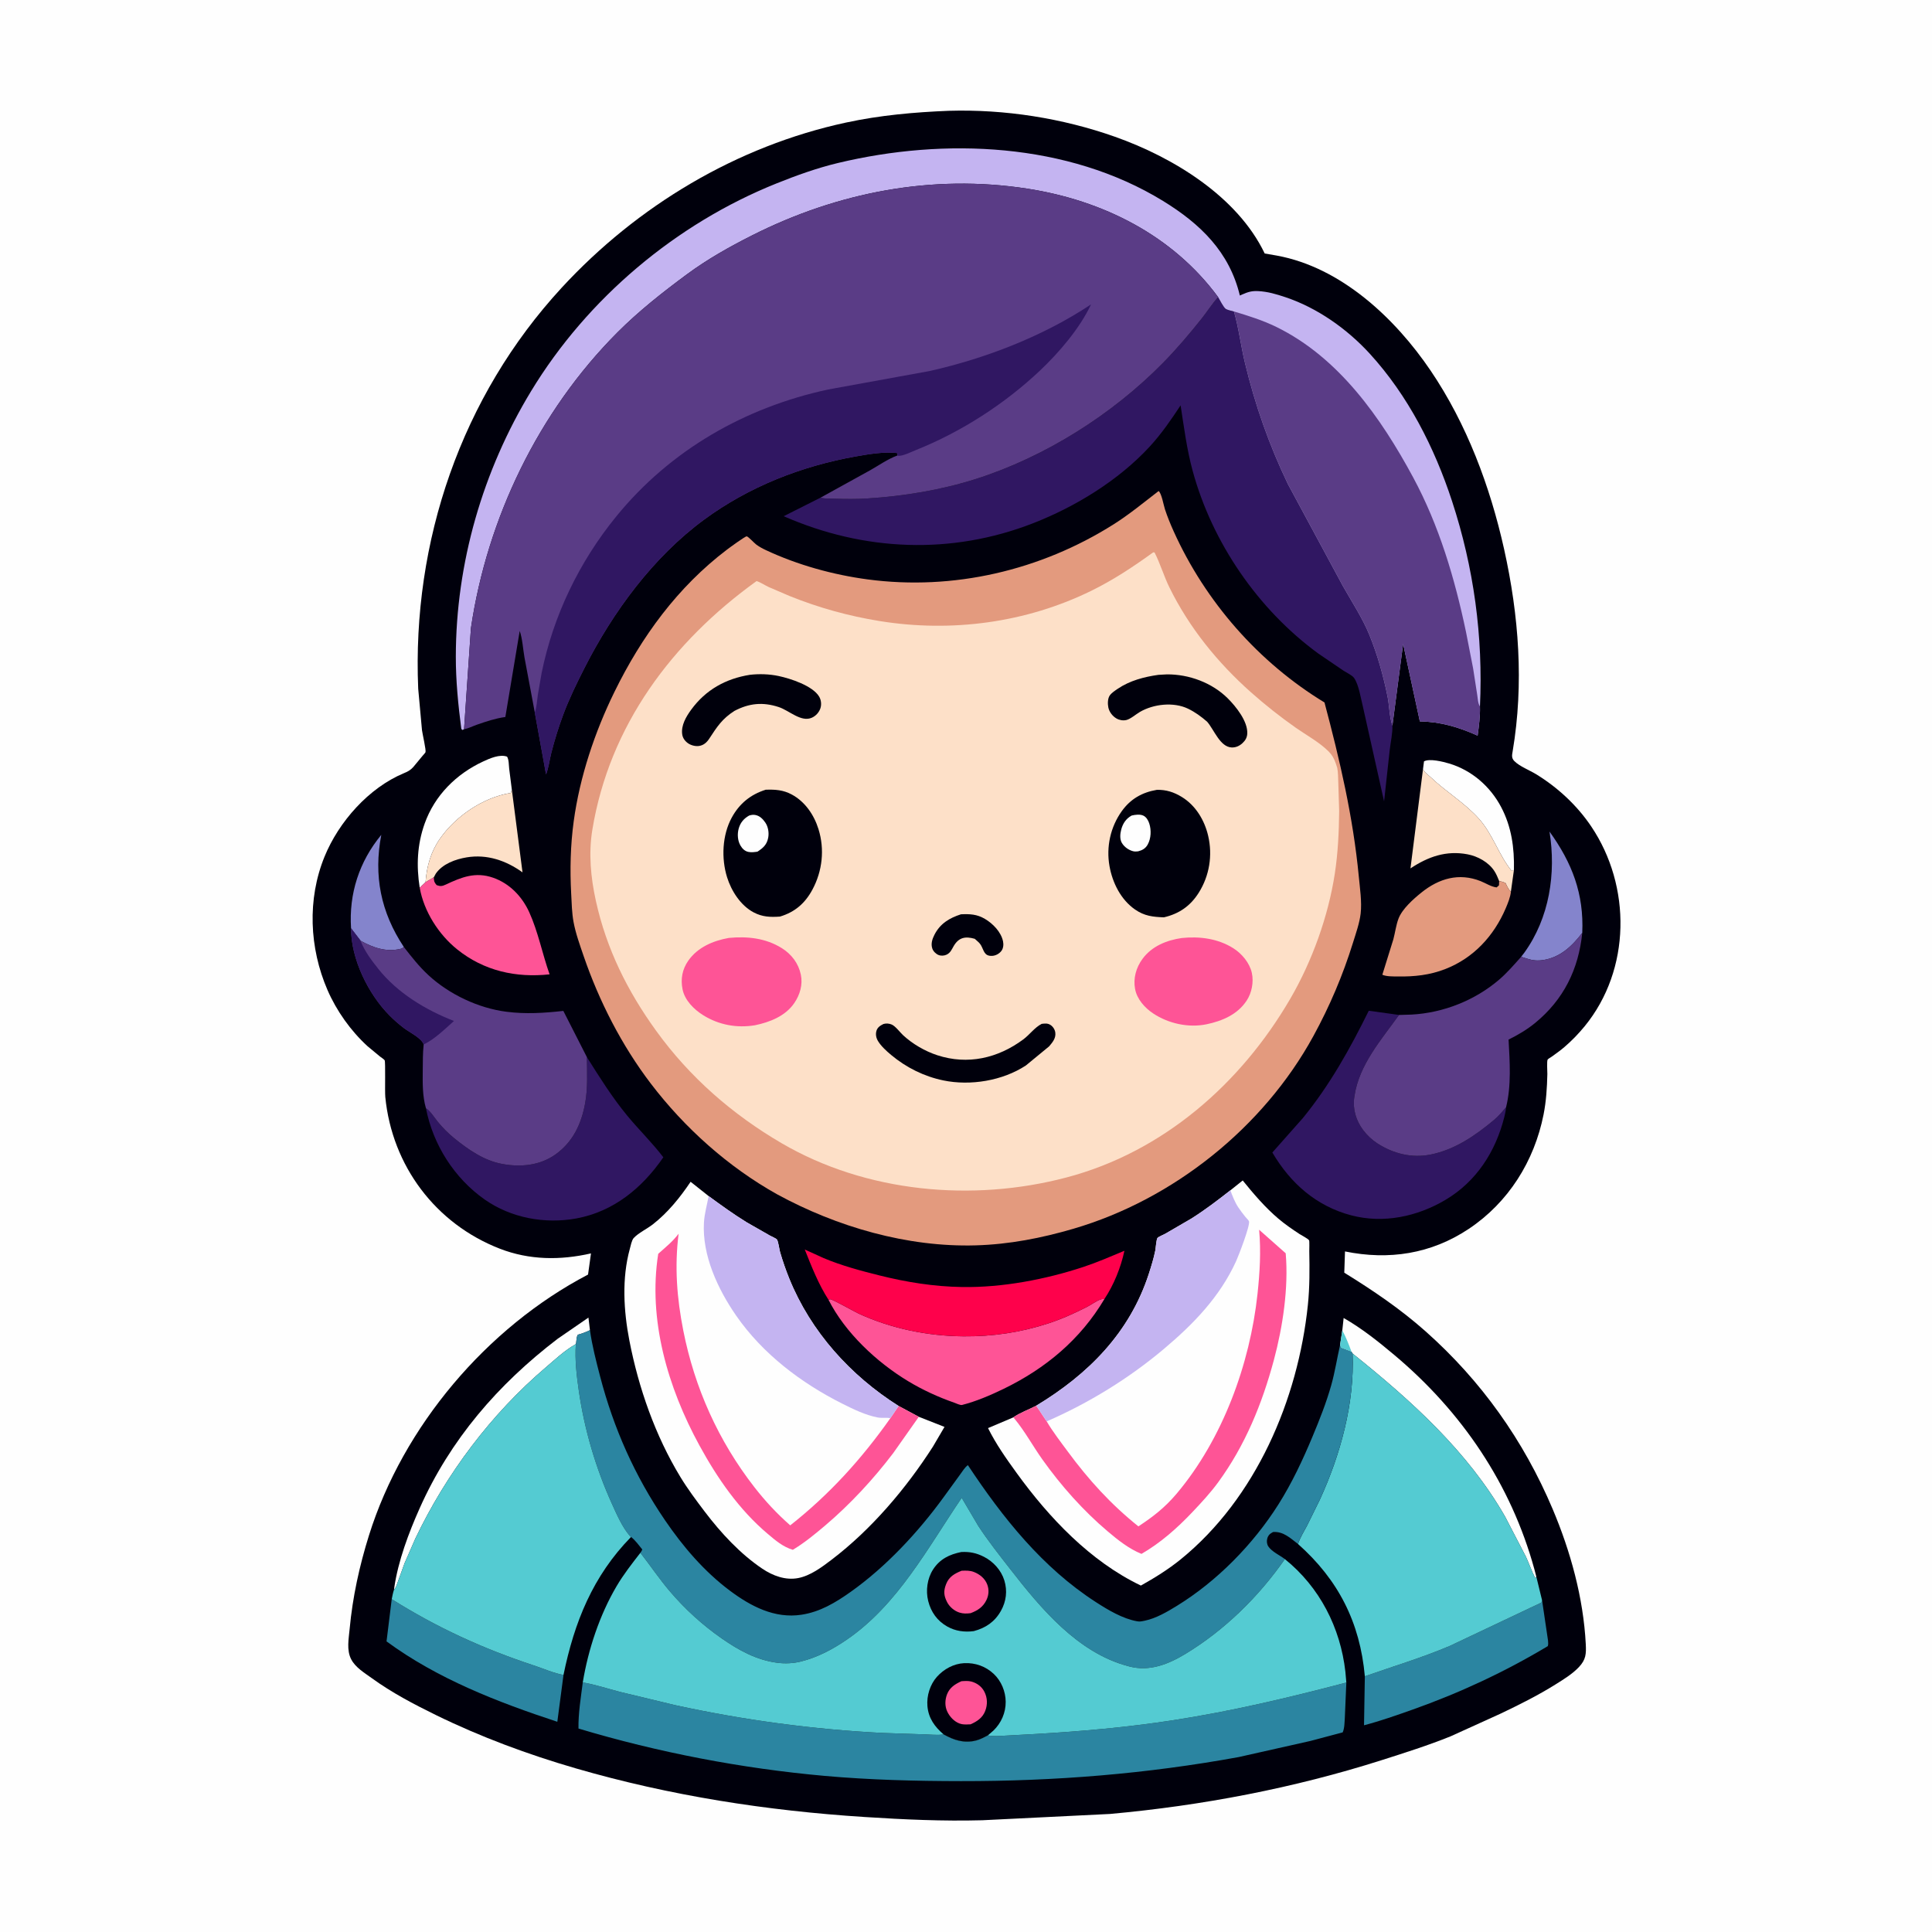 <svg version="1.1" xmlns="http://www.w3.org/2000/svg" style="display: block;" viewBox="0 0 2048 2048" width="1024" height="1024">
<path transform="translate(0,0)" fill="rgb(254,254,254)" d="M -0 -0 L 2048 0 L 2048 2048 L -0 2048 L -0 -0 z"/>
<path transform="translate(0,0)" fill="rgb(0,0,12)" d="M 1005.72 117.453 C 1065.07 115.69 1125.98 125.212 1181.95 144.984 C 1243.34 166.673 1311.7 208.247 1340.63 268.713 L 1353.5 270.938 C 1421.63 283.404 1478.88 337.339 1516.47 392.797 C 1554.84 449.416 1579.6 515.64 1594.4 582.072 C 1610.08 652.508 1615.52 724.871 1603.5 796.253 C 1602.8 800.41 1602.01 803.481 1605.24 806.755 C 1610.82 812.413 1621.46 816.481 1628.36 820.711 C 1651.26 834.759 1671.61 853.588 1686.67 875.912 C 1729.51 939.424 1728.88 1027.82 1679.91 1087.76 C 1673.49 1095.62 1666.19 1103.18 1658.49 1109.78 C 1654.19 1113.47 1649.57 1116.78 1644.96 1120.07 C 1644.21 1120.6 1640.96 1122.47 1640.58 1123.16 C 1639.53 1125.05 1640.32 1135.86 1640.26 1138.54 C 1639.93 1152.99 1639.05 1167.3 1636.23 1181.5 C 1626.44 1230.86 1598.98 1274.67 1556.89 1302.7 C 1517 1329.26 1472.24 1336.06 1425.75 1326.57 L 1425 1349.11 C 1455.43 1367.9 1484.4 1387.5 1511.2 1411.3 C 1570.2 1463.71 1615.15 1526.99 1645.85 1599.59 C 1664.84 1644.5 1678.45 1693.84 1680.98 1742.74 C 1681.52 1753.2 1681.19 1759.3 1673.63 1767.26 C 1666.71 1774.56 1657.73 1780.02 1649.28 1785.33 C 1630.49 1797.13 1610.27 1807.21 1590.24 1816.73 L 1537.65 1840.6 C 1513.8 1850.24 1489.14 1858.02 1464.64 1865.83 C 1371.37 1895.53 1274.05 1914.05 1176.58 1922.87 L 1041.25 1929.54 C 999.522 1930.67 958.289 1928.78 916.688 1926.11 C 812.758 1919.43 710.482 1903.6 610.338 1874.53 C 559.692 1859.82 509.368 1841.19 462 1817.98 C 438.658 1806.54 415.389 1794.32 394.291 1779.04 C 386.474 1773.38 376.77 1767.67 372.245 1758.87 C 367.211 1749.07 369.666 1737.21 370.639 1726.69 C 373.755 1693.01 381.022 1659.85 391.116 1627.58 C 427.276 1512.01 516.003 1407.21 623.354 1351.09 L 626.464 1328.65 C 593.996 1336.08 561.17 1335.83 529.835 1323.67 C 461.736 1297.24 415.589 1235.78 408.433 1162.86 C 407.835 1156.77 408.779 1125.83 407.771 1123.97 C 407.217 1122.95 403.712 1120.68 402.742 1119.91 L 389.626 1109.04 C 371.823 1092.79 356.699 1071.51 347.13 1049.39 C 327.889 1004.91 325.581 953.18 344.049 908 C 359.119 871.134 390.867 835.149 428.11 819.635 C 432.205 817.928 434.95 816.545 438.019 813.182 L 448.071 801.039 C 448.656 800.324 450.839 798.058 451.064 797.305 C 451.762 794.965 447.882 778.237 447.321 774 L 443.315 730.051 C 436.667 573.898 488.989 420.427 595.381 305.028 C 675.486 218.142 781.07 154.829 896.952 129.888 C 932.893 122.152 969.065 118.934 1005.72 117.453 z"/>
<path transform="translate(0,0)" fill="rgb(132,132,204)" d="M 372.124 984.031 C 369.746 947.246 380.82 913.292 404.182 884.977 C 395.89 928.262 403.634 966.942 428.041 1003.78 C 426.985 1004.87 426.144 1005.47 424.643 1005.83 C 409.276 1009.5 395.404 1004.55 382.101 997.179 L 382.126 997.062 L 372.124 984.031 z"/>
<path transform="translate(0,0)" fill="rgb(254,254,254)" d="M 1508.45 815.299 L 1509.5 807.072 C 1515.45 803.807 1529.71 807.432 1536.12 809.34 C 1560 816.451 1579.64 833.525 1591.23 855.442 C 1602.29 876.365 1605.38 898.783 1604.83 922.259 L 1603.67 922.667 L 1602.5 923.306 C 1588.67 906.299 1582.59 884.69 1567.99 868.189 C 1552.99 851.236 1532.93 839.526 1516.61 823.912 C 1514.15 821.557 1510.67 819.312 1508.94 816.375 C 1508.74 816.035 1508.61 815.658 1508.45 815.299 z"/>
<path transform="translate(0,0)" fill="rgb(132,132,204)" d="M 1612.5 1014.23 L 1615.75 1010.01 C 1642.48 973.051 1649.68 925.731 1642.52 881.477 C 1666.48 914.697 1679.11 947.428 1677.26 988.841 C 1666.62 1002.84 1653.88 1014.98 1635.69 1017.71 C 1629.82 1018.6 1624.59 1018.13 1618.97 1016.28 L 1612.5 1014.23 z"/>
<path transform="translate(0,0)" fill="rgb(254,254,254)" d="M 444.925 941.082 C 441.254 917.719 442.193 895.35 450.184 872.964 C 460.834 843.129 483.6 820.496 512.019 807.263 C 519.166 803.935 529.74 799.235 537.5 802.06 C 539.512 805.301 539.329 811.054 539.751 814.811 L 542.586 837.263 L 541.5 840.55 L 540.385 840.735 C 511.695 845.713 483.261 865.047 466.574 888.729 C 456.741 902.684 452.368 918.278 451.099 935.163 L 444.925 941.082 z"/>
<path transform="translate(0,0)" fill="rgb(254,254,254)" d="M 417.701 1685.03 L 417.937 1682.92 C 422.131 1654.47 433.127 1625.16 444.778 1599 C 477.31 1525.94 527.911 1467.46 591.148 1419.16 L 623.777 1396.69 L 625.361 1410.04 C 621.072 1412.05 617.111 1413.65 612.5 1414.85 C 611.187 1417.31 611.131 1419.51 610.878 1422.22 C 610.717 1423.94 610.843 1423.2 610.42 1424.81 C 598.731 1431.32 588.64 1440.9 578.5 1449.55 C 520.574 1498.92 473.104 1562.22 440.288 1630.93 L 428.893 1657 L 421.772 1676.68 C 420.7 1679.63 419.994 1682.77 417.701 1685.03 z"/>
<path transform="translate(0,0)" fill="rgb(253,224,200)" d="M 542.586 837.263 L 553.886 924.728 C 536.487 912.224 516.285 905.265 494.708 908.84 C 482.767 910.819 469.196 915.722 462.015 926 L 459.82 930.024 L 451.099 935.163 C 452.368 918.278 456.741 902.684 466.574 888.729 C 483.261 865.047 511.695 845.713 540.385 840.735 L 541.5 840.55 L 542.586 837.263 z"/>
<path transform="translate(0,0)" fill="rgb(253,224,200)" d="M 1508.45 815.299 C 1508.61 815.658 1508.74 816.035 1508.94 816.375 C 1510.67 819.312 1514.15 821.557 1516.61 823.912 C 1532.93 839.526 1552.99 851.236 1567.99 868.189 C 1582.59 884.69 1588.67 906.299 1602.5 923.306 L 1603.67 922.667 L 1604.83 922.259 L 1601.63 945.081 C 1599.28 943.309 1598.07 940.445 1596.78 937.862 L 1595.94 936.17 C 1593.58 934.94 1591.75 934.438 1589.18 933.933 C 1587.7 930.264 1586.21 926.562 1584.03 923.241 C 1577.89 913.893 1566.47 907.663 1555.68 905.611 C 1533.02 901.298 1513.84 908.141 1495.15 920.544 L 1508.45 815.299 z"/>
<path transform="translate(0,0)" fill="rgb(254,254,254)" d="M 1422.9 1410.31 L 1424.31 1397.12 C 1443.67 1408.19 1461 1422.04 1478.04 1436.34 C 1549.49 1496.34 1601.68 1573.12 1626.52 1663.51 L 1628.56 1671.33 L 1627.5 1672.99 C 1623.64 1665.65 1621 1657.67 1617.5 1650.14 L 1595.46 1607.7 C 1555.75 1538.32 1495.55 1484.28 1433.79 1434.79 L 1432.71 1433.06 L 1421.5 1428.79 L 1420.45 1426.21 L 1422.9 1410.31 z"/>
<path transform="translate(0,0)" fill="rgb(84,203,210)" d="M 1422.9 1410.31 C 1426.81 1417.5 1429.87 1425.38 1432.71 1433.06 L 1421.5 1428.79 L 1420.45 1426.21 L 1422.9 1410.31 z"/>
<path transform="translate(0,0)" fill="rgb(43,133,161)" d="M 415.252 1695.17 C 463.172 1725.29 512.021 1747.69 565.785 1765.39 C 575.862 1768.71 586.966 1773.68 597.32 1775.51 L 590.785 1825.16 C 527.588 1804.35 463.743 1779.64 409.743 1739.94 L 415.252 1695.17 z"/>
<path transform="translate(0,0)" fill="rgb(227,154,126)" d="M 1601.63 945.081 C 1601.2 950.66 1598.31 957.742 1596.1 962.898 C 1583.55 992.196 1562.02 1015.55 1532.09 1027.23 C 1515.56 1033.68 1499.29 1035.37 1481.7 1035.11 C 1476.74 1035.03 1469.91 1035.29 1465.33 1033.27 L 1477.02 995.676 C 1478.93 988.524 1479.85 980.745 1482.45 973.838 C 1486.35 963.471 1498.35 952.9 1506.81 946.095 C 1525.3 931.223 1546.57 924.923 1569.5 934.027 C 1574.98 936.201 1580.63 940.026 1586.5 940.687 L 1588.97 938.5 L 1589.18 933.933 C 1591.75 934.438 1593.58 934.94 1595.94 936.17 L 1596.78 937.862 C 1598.07 940.445 1599.28 943.309 1601.63 945.081 z"/>
<path transform="translate(0,0)" fill="rgb(254,84,150)" d="M 459.82 930.024 C 460.129 934.379 460.104 934.916 462.838 938.266 C 466.759 939.719 468.787 939.449 472.57 937.675 C 489.373 929.799 503.981 923.906 522.691 930.403 C 540.274 936.51 553.44 950.334 561.032 967.015 C 570.417 987.637 574.964 1011.35 582.581 1032.84 C 546.863 1036.7 512.956 1029.17 484.582 1006.35 C 464.914 990.535 449.367 966.082 444.925 941.082 L 451.099 935.163 L 459.82 930.024 z"/>
<path transform="translate(0,0)" fill="rgb(43,133,161)" d="M 1634.64 1696.3 L 1640.07 1733 C 1640.49 1736.45 1641.83 1741.7 1640.75 1744.95 C 1595.43 1772.16 1546.94 1794.74 1497.13 1812.35 C 1480.29 1818.29 1463.2 1824.34 1445.92 1828.86 L 1446.79 1776.93 C 1476.92 1766.35 1507.13 1757.34 1536.61 1744.86 L 1633.96 1698.78 L 1634.64 1696.3 z"/>
<path transform="translate(0,0)" fill="rgb(254,84,150)" d="M 878.265 1377.85 C 878.87 1377.65 879.442 1377.25 880.079 1377.24 C 882.462 1377.2 906.156 1390.63 910.232 1392.5 C 945.022 1408.45 983.33 1416.24 1021.5 1416.56 C 1052.11 1416.82 1081.9 1412.43 1111 1402.95 C 1125.27 1398.3 1138.77 1392.23 1152.12 1385.42 C 1156.82 1383.02 1161.62 1379.29 1166.5 1377.51 C 1168.01 1376.96 1169.14 1377.03 1170.71 1377.06 C 1145.31 1419.88 1108.41 1450.63 1063.89 1472.24 C 1050.01 1478.97 1034.85 1485.49 1019.88 1489.3 C 1017.9 1489.8 1013.62 1487.62 1011.45 1486.87 C 994.47 1480.94 977.924 1473.34 962.523 1464.03 C 929.31 1443.95 895.961 1412.78 878.265 1377.85 z"/>
<path transform="translate(0,0)" fill="rgb(254,1,75)" d="M 878.265 1377.85 C 867.729 1361.54 860.256 1342.54 853.099 1324.55 L 873.184 1333.67 C 891.982 1341.57 912.15 1346.98 931.892 1351.92 C 960.971 1359.2 989.994 1363.84 1020 1364.31 C 1062.45 1364.98 1108.29 1356.28 1148.5 1342.99 C 1163.26 1338.11 1177.58 1331.84 1191.92 1325.87 C 1188.13 1343.66 1180.76 1361.87 1170.71 1377.06 C 1169.14 1377.03 1168.01 1376.96 1166.5 1377.51 C 1161.62 1379.29 1156.82 1383.02 1152.12 1385.42 C 1138.77 1392.23 1125.27 1398.3 1111 1402.95 C 1081.9 1412.43 1052.11 1416.82 1021.5 1416.56 C 983.33 1416.24 945.022 1408.45 910.232 1392.5 C 906.156 1390.63 882.462 1377.2 880.079 1377.24 C 879.442 1377.25 878.87 1377.65 878.265 1377.85 z"/>
<path transform="translate(0,0)" fill="rgb(48,23,98)" d="M 622.136 1120.62 C 635.407 1141.69 648.797 1163.08 664.65 1182.34 C 677.053 1197.42 691.382 1211.32 703.164 1226.77 C 680.906 1259.19 650.473 1284.34 610.91 1291.61 C 577.68 1297.71 541.722 1291.11 513.908 1271.62 C 481.598 1248.98 459.022 1213.39 451.515 1174.77 C 456.698 1178.28 460.277 1184.49 464.194 1189.3 C 469.078 1195.29 475.402 1201.64 481.385 1206.49 C 496.525 1218.75 513.147 1230.38 532.708 1233.91 C 552.183 1237.43 572.451 1235.48 588.919 1223.7 C 607.431 1210.45 616.297 1191.29 620.272 1169.5 C 623.227 1153.31 622.239 1136.98 622.136 1120.62 z"/>
<path transform="translate(0,0)" fill="rgb(48,23,98)" d="M 1596.49 1173.75 C 1596.24 1177.28 1595.49 1180.62 1594.64 1184.04 C 1585.47 1220.66 1565.13 1252.46 1532.1 1272 C 1502.3 1289.64 1466.46 1297.29 1432.37 1288.31 C 1395.28 1278.53 1367.86 1254.26 1348.75 1221.7 L 1381.14 1185.15 C 1409.84 1149.92 1430.89 1112.01 1450.96 1071.43 L 1483.02 1075.9 C 1464.28 1102.04 1440.79 1128.58 1435.85 1161.5 L 1435.58 1163.21 C 1433.74 1175.61 1437.49 1187.97 1445 1197.94 C 1449.03 1203.3 1454.38 1208.38 1460 1212.01 C 1476.87 1222.89 1496.5 1227.91 1516.53 1223.87 C 1542.3 1218.69 1563.85 1203.78 1583.73 1187.2 C 1588.51 1183.21 1592.44 1178.46 1596.49 1173.75 z"/>
<path transform="translate(0,0)" fill="rgb(90,60,134)" d="M 1612.5 1014.23 L 1618.97 1016.28 C 1624.59 1018.13 1629.82 1018.6 1635.69 1017.71 C 1653.88 1014.98 1666.62 1002.84 1677.26 988.841 C 1673.38 1027.45 1657.5 1059.66 1627.28 1084.4 C 1618.59 1091.51 1609.19 1097.03 1599.15 1102 C 1600.41 1125.44 1602.23 1150.79 1596.49 1173.75 C 1592.44 1178.46 1588.51 1183.21 1583.73 1187.2 C 1563.85 1203.78 1542.3 1218.69 1516.53 1223.87 C 1496.5 1227.91 1476.87 1222.89 1460 1212.01 C 1454.38 1208.38 1449.03 1203.3 1445 1197.94 C 1437.49 1187.97 1433.74 1175.61 1435.58 1163.21 L 1435.85 1161.5 C 1440.79 1128.58 1464.28 1102.04 1483.02 1075.9 L 1496.53 1075.49 C 1530.16 1073.6 1563.36 1060.48 1589.04 1038.57 C 1597.51 1031.34 1605.08 1022.53 1612.5 1014.23 z"/>
<path transform="translate(0,0)" fill="rgb(90,60,134)" d="M 372.124 984.031 L 382.126 997.062 L 382.101 997.179 C 395.404 1004.55 409.276 1009.5 424.643 1005.83 C 426.144 1005.47 426.985 1004.87 428.041 1003.78 C 436.281 1014.33 444.106 1024.41 453.981 1033.55 C 476.114 1054.04 506.988 1068.69 536.922 1072.51 C 557.327 1075.12 576.822 1073.87 597.157 1071.6 L 622.136 1120.62 C 622.239 1136.98 623.227 1153.31 620.272 1169.5 C 616.297 1191.29 607.431 1210.45 588.919 1223.7 C 572.451 1235.48 552.183 1237.43 532.708 1233.91 C 513.147 1230.38 496.525 1218.75 481.385 1206.49 C 475.402 1201.64 469.078 1195.29 464.194 1189.3 C 460.277 1184.49 456.698 1178.28 451.515 1174.77 C 447.788 1161.99 447.992 1148.09 448.132 1134.88 C 448.23 1125.64 448.119 1116.27 449.125 1107.08 C 446.603 1100.24 433.998 1094.23 428.247 1089.87 C 422.881 1085.8 417.762 1081.33 413.015 1076.55 C 390.373 1053.76 372.061 1016.61 372.124 984.031 z"/>
<path transform="translate(0,0)" fill="rgb(48,23,98)" d="M 372.124 984.031 L 382.126 997.062 L 382.101 997.179 C 386.617 1008.44 393.519 1017.6 401.02 1027.05 C 421.188 1052.46 451.346 1070.74 481.237 1082.26 C 472.1 1090.38 460.36 1102.04 449.125 1107.08 C 446.603 1100.24 433.998 1094.23 428.247 1089.87 C 422.881 1085.8 417.762 1081.33 413.015 1076.55 C 390.373 1053.76 372.061 1016.61 372.124 984.031 z"/>
<path transform="translate(0,0)" fill="rgb(43,133,161)" d="M 617.763 1783.42 C 630.918 1785.7 643.962 1789.99 656.885 1793.39 L 715.688 1807.53 C 787.97 1823.31 862.113 1833.33 936 1837.01 L 980.041 1838.48 C 986.661 1838.64 993.737 1839.57 1000.26 1838.55 C 1011.28 1844.74 1022.26 1848.32 1034.95 1844.94 C 1039.27 1843.78 1043.23 1841.65 1047.17 1839.57 C 1052.81 1840.85 1059.95 1840.12 1065.73 1839.85 L 1099 1838.03 C 1146.69 1835.25 1194.88 1830.96 1242.12 1823.74 C 1304.79 1814.15 1365.94 1799.66 1427.17 1783.57 L 1425.58 1820.64 C 1425.23 1825.45 1425.34 1832.04 1423.29 1836.4 L 1389.18 1845.46 L 1313.05 1862.57 C 1215.3 1880.43 1118.09 1888.18 1018.75 1888.07 C 970.411 1888.01 922.121 1886.81 873.95 1882.5 C 786.249 1874.65 697.532 1857.63 613.205 1832.32 C 612.949 1815.91 615.747 1799.65 617.763 1783.42 z"/>
<path transform="translate(0,0)" fill="rgb(84,203,210)" d="M 1433.79 1434.79 C 1495.55 1484.28 1555.75 1538.32 1595.46 1607.7 L 1617.5 1650.14 C 1621 1657.67 1623.64 1665.65 1627.5 1672.99 L 1628.56 1671.33 L 1634.64 1696.3 L 1633.96 1698.78 L 1536.61 1744.86 C 1507.13 1757.34 1476.92 1766.35 1446.79 1776.93 C 1441.68 1719.86 1418.69 1674.62 1375.89 1636.66 C 1378.26 1629.79 1382.08 1623.64 1385.5 1617.26 L 1398.95 1590 C 1420.91 1542.17 1435.99 1487.61 1433.79 1434.79 z"/>
<path transform="translate(0,0)" fill="rgb(43,133,161)" d="M 625.361 1410.04 C 627.709 1426.61 631.92 1442.87 636.136 1459.06 C 650.456 1514.03 672.89 1564.53 704.91 1611.49 C 724.063 1639.57 746.483 1665.83 773.821 1686.26 C 795.87 1702.73 821.18 1716.02 849.599 1711.68 C 869.308 1708.68 885.718 1698.82 901.744 1687.45 C 939.243 1660.85 973.326 1624.2 1000.32 1587.05 L 1017.67 1563.17 C 1020.06 1559.98 1022.77 1555.32 1026.01 1553.13 C 1062.83 1608.76 1105 1661.71 1161.64 1698.28 C 1174.57 1706.63 1189.96 1715.87 1205.34 1718.62 C 1207.79 1719.06 1209.61 1718.82 1212 1718.32 L 1213.51 1718.02 C 1225.51 1715.47 1237.03 1708.73 1247.37 1702.38 C 1289.98 1676.25 1328.44 1637.05 1355.17 1594.76 C 1369.51 1572.06 1380.98 1547.59 1391.31 1522.85 C 1398.72 1505.1 1406.04 1486.69 1411.23 1468.17 C 1415.15 1454.18 1417.22 1440.27 1420.45 1426.21 L 1421.5 1428.79 L 1432.71 1433.06 L 1433.79 1434.79 C 1435.99 1487.61 1420.91 1542.17 1398.95 1590 L 1385.5 1617.26 C 1382.08 1623.64 1378.26 1629.79 1375.89 1636.66 C 1367.7 1630.42 1360.44 1623.23 1349.5 1624 C 1346.25 1625.74 1344.26 1627.36 1343.28 1631.18 C 1342.58 1633.84 1342.97 1637.06 1344.49 1639.31 C 1348.31 1644.98 1356.63 1648.6 1362.02 1652.72 C 1334.25 1692.54 1298.16 1728.06 1256.51 1753.25 C 1238.5 1764.15 1218.55 1772.13 1197.26 1766.54 L 1195.5 1766.06 C 1142.44 1751.94 1103.37 1705.05 1071.15 1663.64 C 1059.42 1648.56 1047.45 1633.51 1037 1617.5 L 1019.45 1587.77 C 983.395 1640.8 951.826 1700.88 897.699 1738.04 C 882.678 1748.36 866.74 1756.82 849 1761.27 C 840.983 1763.28 832.253 1763.67 824.031 1762.62 C 801.84 1759.77 782.817 1749.19 764.745 1736.58 C 744.417 1722.38 726.095 1705.69 710.018 1686.8 C 698.827 1673.66 689.418 1659.56 678.822 1646.05 C 679.836 1644.71 680.259 1644 680.859 1642.5 C 677.145 1637.96 673.577 1632.86 668.937 1629.24 C 668.026 1628.64 668.364 1628.94 667.52 1627.96 C 659.581 1618.76 653.733 1605.27 648.711 1594.18 C 631.57 1556.32 619.496 1515.43 613.567 1474.28 C 611.23 1458.06 609.258 1441.2 610.42 1424.81 C 610.843 1423.2 610.717 1423.94 610.878 1422.22 C 611.131 1419.51 611.187 1417.31 612.5 1414.85 C 617.111 1413.65 621.072 1412.05 625.361 1410.04 z"/>
<path transform="translate(0,0)" fill="rgb(84,203,210)" d="M 417.701 1685.03 C 419.994 1682.77 420.7 1679.63 421.772 1676.68 L 428.893 1657 L 440.288 1630.93 C 473.104 1562.22 520.574 1498.92 578.5 1449.55 C 588.64 1440.9 598.731 1431.32 610.42 1424.81 C 609.258 1441.2 611.23 1458.06 613.567 1474.28 C 619.496 1515.43 631.57 1556.32 648.711 1594.18 C 653.733 1605.27 659.581 1618.76 667.52 1627.96 C 668.364 1628.94 668.026 1628.64 668.937 1629.24 C 628.469 1670.59 608.831 1719.46 597.32 1775.51 C 586.966 1773.68 575.862 1768.71 565.785 1765.39 C 512.021 1747.69 463.172 1725.29 415.252 1695.17 C 415.951 1691.75 416.554 1688.33 417.701 1685.03 z"/>
<path transform="translate(0,0)" fill="rgb(48,23,98)" d="M 869.733 527.575 C 874.368 528.829 880.008 528.5 884.817 528.645 C 896.232 528.989 907.636 529.138 919.038 528.42 C 957.893 525.973 997.292 519.55 1034.44 507.746 C 1107.7 484.473 1179.01 439.439 1232.8 384.72 C 1247.3 369.971 1260.89 353.971 1273.75 337.791 C 1279.49 330.576 1284.49 322.642 1290.59 315.767 L 1291.29 314.99 C 1293.11 317.903 1296.82 325.722 1299.44 327.485 C 1301.06 328.569 1305.87 329.618 1307.87 330.185 L 1308.03 330.168 C 1313.17 347.848 1315.34 366.583 1319.67 384.552 C 1330.52 429.625 1345.17 471.311 1365.21 513.126 L 1423.39 620.994 C 1432.89 637.9 1444.42 655.305 1451.69 673.222 C 1460.11 693.967 1466.58 716.789 1470.92 738.741 C 1472.87 748.585 1472.74 759.805 1476 769.19 C 1476.3 777.107 1474.14 786.633 1473.21 794.6 L 1467.19 849.524 L 1444.67 748.789 C 1442.49 740.218 1440.39 725.713 1435.3 718.557 C 1433.38 715.854 1427.25 712.945 1424.4 711.103 L 1397.54 692.838 C 1333.72 646.232 1284.94 575.208 1264.24 499.026 C 1258 476.079 1255.13 453.119 1251.49 429.703 C 1241.36 445.021 1231.08 460.038 1218.59 473.57 C 1185.64 509.251 1140.07 537.153 1095.02 554.696 C 1008.32 588.454 915.615 584.433 830.728 547.204 L 869.733 527.575 z"/>
<path transform="translate(0,0)" fill="rgb(254,254,254)" d="M 1304.24 1261.81 L 1317.33 1251.35 C 1329 1265.74 1340.93 1279.76 1355.09 1291.8 C 1362.22 1297.87 1369.82 1303.04 1377.62 1308.18 C 1379.91 1309.68 1386.2 1312.77 1387.67 1314.75 C 1388.21 1315.48 1387.87 1324.84 1387.89 1326.27 C 1388.24 1345.4 1388.38 1364.35 1386.39 1383.42 C 1375.9 1483.83 1331.29 1588.29 1251.46 1653.08 C 1238.55 1663.55 1223.91 1672.66 1209.39 1680.76 C 1155.83 1655.15 1112.1 1608.96 1077.65 1561.38 C 1066.52 1546.02 1055.84 1530.88 1047.35 1513.85 L 1074.2 1502.46 C 1080.84 1497.72 1091.04 1494.02 1098.48 1490.09 C 1153.64 1456.76 1197.45 1412.91 1217.79 1350.35 C 1220.39 1342.33 1222.91 1334.12 1224.61 1325.86 C 1225.14 1323.3 1225.72 1314.04 1226.95 1312.34 C 1227.87 1311.07 1233.67 1308.68 1235.29 1307.79 L 1263.01 1291.66 C 1277.46 1282.55 1290.81 1272.32 1304.24 1261.81 z"/>
<path transform="translate(0,0)" fill="rgb(254,84,150)" d="M 1109.53 1506.73 C 1116.07 1517.79 1124.27 1528.38 1131.9 1538.72 C 1153.99 1568.69 1177.64 1594.72 1206.74 1618.01 C 1222.61 1607.63 1235.05 1597.86 1247.41 1583.2 C 1296.01 1525.49 1325 1446.1 1333 1371.7 C 1335.48 1348.62 1336.76 1326.78 1334.75 1303.61 L 1362.9 1328.54 C 1366.03 1364.99 1359.84 1406.35 1350.39 1441.58 C 1337.94 1488 1319.89 1532.21 1291.35 1571.24 C 1283.07 1582.56 1273.42 1592.94 1263.78 1603.11 C 1247.8 1619.95 1230.16 1635.56 1210.01 1647.19 C 1196.71 1641.77 1185.16 1632.59 1174.3 1623.4 C 1148.21 1601.34 1124.74 1574.9 1104.95 1547.08 C 1094.89 1532.94 1086.4 1517.15 1075.35 1503.84 L 1074.2 1502.46 C 1080.84 1497.72 1091.04 1494.02 1098.48 1490.09 L 1109.53 1506.73 z"/>
<path transform="translate(0,0)" fill="rgb(196,180,241)" d="M 1098.48 1490.09 C 1153.64 1456.76 1197.45 1412.91 1217.79 1350.35 C 1220.39 1342.33 1222.91 1334.12 1224.61 1325.86 C 1225.14 1323.3 1225.72 1314.04 1226.95 1312.34 C 1227.87 1311.07 1233.67 1308.68 1235.29 1307.79 L 1263.01 1291.66 C 1277.46 1282.55 1290.81 1272.32 1304.24 1261.81 C 1306.51 1267.88 1308.97 1274.35 1312.58 1279.77 C 1314.95 1283.32 1317.57 1286.75 1320.26 1290.07 C 1321.09 1291.09 1323.55 1293.46 1323.96 1294.55 C 1325.49 1298.69 1313.05 1330.95 1310.3 1336.97 C 1293.05 1374.72 1265.27 1403.38 1233.91 1429.81 C 1196.65 1461.21 1154.17 1487.28 1109.53 1506.73 L 1098.48 1490.09 z"/>
<path transform="translate(0,0)" fill="rgb(254,254,254)" d="M 973.978 1501.87 L 1001.21 1512.58 L 988.916 1533.53 C 960.396 1577.99 923.619 1621.33 881.499 1653.39 C 871.2 1661.23 859.115 1670.32 846.111 1672.82 C 832.663 1675.41 819.191 1670.35 808.156 1662.94 C 784.62 1647.14 764.088 1624.86 747.015 1602.36 C 738.061 1590.55 729.003 1578.42 721.3 1565.76 C 694.575 1521.83 676.915 1471.3 667.162 1421 C 661.072 1389.58 659.053 1355.05 667.63 1323.88 C 668.462 1320.86 669.632 1314.66 671.721 1312.39 C 676.692 1306.98 686.088 1302.52 692.081 1297.83 C 708.014 1285.36 720.844 1269.43 732.078 1252.74 L 751.195 1267.9 C 764.43 1277.58 777.635 1287.18 791.623 1295.76 L 816.193 1309.79 C 817.642 1310.6 822.676 1312.74 823.547 1313.91 C 825.084 1315.98 826.08 1324.37 826.917 1327.25 C 829.667 1336.71 832.918 1346.09 836.612 1355.23 C 859.41 1411.62 901.465 1458.11 952.577 1490.41 L 973.978 1501.87 z"/>
<path transform="translate(0,0)" fill="rgb(254,84,150)" d="M 973.978 1501.87 L 946.834 1540.38 C 925.885 1567.97 901.111 1594.74 874.71 1617.11 C 863.868 1626.29 852.647 1635.53 840.443 1642.86 C 830.05 1639.81 822.065 1632.92 813.931 1626.06 C 783.428 1600.34 760.368 1566.92 741.347 1532.08 C 707.946 1470.91 686.724 1398.99 697.75 1329.09 C 705.223 1322.39 713.344 1315.89 719.353 1307.8 C 714.969 1342.82 717.504 1375.98 724.329 1410.5 C 736.348 1471.29 761.526 1527.39 799.604 1576.36 C 811.059 1591.09 823.645 1604.66 837.69 1616.94 C 879.285 1584.16 913.453 1546.44 943.889 1503.25 L 952.577 1490.41 L 973.978 1501.87 z"/>
<path transform="translate(0,0)" fill="rgb(196,180,241)" d="M 751.195 1267.9 C 764.43 1277.58 777.635 1287.18 791.623 1295.76 L 816.193 1309.79 C 817.642 1310.6 822.676 1312.74 823.547 1313.91 C 825.084 1315.98 826.08 1324.37 826.917 1327.25 C 829.667 1336.71 832.918 1346.09 836.612 1355.23 C 859.41 1411.62 901.465 1458.11 952.577 1490.41 L 943.889 1503.25 C 939.389 1502.55 934.79 1503.42 930.233 1502.55 C 917.512 1500.1 904.494 1493.8 893 1488.02 C 849.178 1466 808.428 1435.16 780.253 1394.46 C 760.953 1366.57 744.138 1330.6 746.223 1295.83 C 746.788 1286.42 749.489 1277.16 751.195 1267.9 z"/>
<path transform="translate(0,0)" fill="rgb(84,203,210)" d="M 678.822 1646.05 C 689.418 1659.56 698.827 1673.66 710.018 1686.8 C 726.095 1705.69 744.417 1722.38 764.745 1736.58 C 782.817 1749.19 801.84 1759.77 824.031 1762.62 C 832.253 1763.67 840.983 1763.28 849 1761.27 C 866.74 1756.82 882.678 1748.36 897.699 1738.04 C 951.826 1700.88 983.395 1640.8 1019.45 1587.77 L 1037 1617.5 C 1047.45 1633.51 1059.42 1648.56 1071.15 1663.64 C 1103.37 1705.05 1142.44 1751.94 1195.5 1766.06 L 1197.26 1766.54 C 1218.55 1772.13 1238.5 1764.15 1256.51 1753.25 C 1298.16 1728.06 1334.25 1692.54 1362.02 1652.72 C 1398.86 1682.37 1420.87 1725.31 1426.16 1772.07 L 1427.17 1783.57 C 1365.94 1799.66 1304.79 1814.15 1242.12 1823.74 C 1194.88 1830.96 1146.69 1835.25 1099 1838.03 L 1065.73 1839.85 C 1059.95 1840.12 1052.81 1840.85 1047.17 1839.57 C 1043.23 1841.65 1039.27 1843.78 1034.95 1844.94 C 1022.26 1848.32 1011.28 1844.74 1000.26 1838.55 C 993.737 1839.57 986.661 1838.64 980.041 1838.48 L 936 1837.01 C 862.113 1833.33 787.97 1823.31 715.688 1807.53 L 656.885 1793.39 C 643.962 1789.99 630.918 1785.7 617.763 1783.42 C 623.558 1748.46 635.535 1712.15 653.545 1681.53 C 660.926 1668.99 669.919 1657.53 678.822 1646.05 z"/>
<path transform="translate(0,0)" fill="rgb(0,0,12)" d="M 1000.26 1838.55 C 990.843 1830.43 984.221 1821.46 983.109 1808.58 C 982.17 1797.7 985.869 1785.67 993.16 1777.5 C 1000.47 1769.31 1011.01 1763.54 1022.09 1763.01 C 1033.89 1762.45 1044.93 1766.38 1053.52 1774.51 C 1061.42 1781.98 1065.99 1793.08 1066.08 1803.92 C 1066.19 1815.5 1061.35 1826.53 1053.04 1834.52 L 1047.17 1839.57 C 1043.23 1841.65 1039.27 1843.78 1034.95 1844.94 C 1022.26 1848.32 1011.28 1844.74 1000.26 1838.55 z"/>
<path transform="translate(0,0)" fill="rgb(254,84,150)" d="M 1019.17 1782.15 C 1022.69 1781.94 1026.33 1781.59 1029.78 1782.54 C 1035.74 1784.19 1040.76 1787.87 1043.55 1793.44 C 1046.77 1799.84 1046.95 1806.95 1044.41 1813.6 C 1041.59 1820.98 1035.8 1824.75 1028.88 1827.85 L 1027.34 1827.9 C 1023.9 1828.05 1020.69 1828.25 1017.38 1827.08 C 1011.52 1825 1006.68 1819.81 1004.09 1814.24 C 1001.44 1808.56 1001.67 1801.92 1003.86 1796.14 C 1006.63 1788.86 1012.36 1785.24 1019.17 1782.15 z"/>
<path transform="translate(0,0)" fill="rgb(0,0,12)" d="M 1018.96 1645.21 C 1027.85 1644.75 1034.99 1646.18 1042.98 1650.25 C 1052.96 1655.33 1061.32 1664.51 1064.64 1675.3 C 1068.02 1686.32 1066.69 1697.47 1061.07 1707.5 C 1054.5 1719.23 1044.93 1725.65 1032.21 1729.07 C 1022.38 1730.35 1012.72 1729.07 1004 1724.11 C 993.499 1718.15 986.878 1708.83 983.947 1697.2 C 981.165 1686.16 982.895 1673.29 989.102 1663.71 C 996.301 1652.6 1006.42 1647.78 1018.96 1645.21 z"/>
<path transform="translate(0,0)" fill="rgb(254,84,150)" d="M 1019.31 1665.05 C 1023.92 1664.88 1028.12 1664.67 1032.5 1666.41 C 1038.7 1668.88 1044.17 1673.28 1046.54 1679.72 C 1048.57 1685.22 1048.2 1690.78 1045.68 1696.07 C 1042.13 1703.51 1036.33 1707.23 1028.87 1710.03 C 1024.71 1710.53 1021.03 1710.67 1016.98 1709.37 C 1011.52 1707.62 1006.47 1703.29 1003.89 1698.18 C 1000.36 1691.22 1000.12 1686.36 1002.94 1679.15 C 1006.04 1671.25 1011.96 1668.07 1019.31 1665.05 z"/>
<path transform="translate(0,0)" fill="rgb(196,180,241)" d="M 491.917 773.048 L 490.004 773.821 L 488.985 772.5 C 485.685 747.224 483.163 721.578 483.19 696.066 C 483.298 596.941 511.71 499.084 563.037 414.529 C 622.693 316.252 716.522 237.2 823.107 194.441 C 844.439 185.883 865.982 178.119 888.366 172.755 C 1001.21 145.713 1131.75 151.033 1232.79 212.965 C 1272.31 237.186 1303.23 267.022 1314.3 313.276 L 1315.35 312.804 L 1317.1 312.038 C 1323.03 309.398 1327.2 308.261 1333.69 308.582 C 1343.82 309.083 1352.89 311.806 1362.44 314.978 C 1396.31 326.235 1428.15 348.789 1452.11 375.021 C 1492.6 419.344 1520.59 474.409 1539.19 531.131 C 1562.34 601.704 1572.27 674.732 1568.82 748.906 C 1569.13 759.082 1567.71 769.738 1566.34 779.819 C 1546.33 770.798 1527.2 765.086 1505.09 764.701 L 1487.37 682.571 L 1476 769.19 C 1472.74 759.805 1472.87 748.585 1470.92 738.741 C 1466.58 716.789 1460.11 693.967 1451.69 673.222 C 1444.42 655.305 1432.89 637.9 1423.39 620.994 L 1365.21 513.126 C 1345.17 471.311 1330.52 429.625 1319.67 384.552 C 1315.34 366.583 1313.17 347.848 1308.03 330.168 L 1307.87 330.185 C 1305.87 329.618 1301.06 328.569 1299.44 327.485 C 1296.82 325.722 1293.11 317.903 1291.29 314.99 C 1242.87 249.27 1168.65 212.299 1089 199.985 C 987.962 184.364 887.916 203.76 797.166 249.552 C 773.061 261.715 749.811 274.812 728.045 290.882 C 702.297 309.892 677.013 329.834 654.382 352.522 C 570.919 436.195 516.404 549.33 499.207 665.894 L 491.917 773.048 z"/>
<path transform="translate(0,0)" fill="rgb(90,60,134)" d="M 1308.03 330.168 C 1323.3 334.75 1338.48 339.491 1352.84 346.5 C 1419.12 378.845 1463.88 442.831 1497.97 506 C 1525.55 557.112 1542.18 613.393 1554.04 670 L 1561.56 708.501 L 1565.91 736.561 C 1566.5 740.29 1566.69 745.784 1568.82 748.906 C 1569.13 759.082 1567.71 769.738 1566.34 779.819 C 1546.33 770.798 1527.2 765.086 1505.09 764.701 L 1487.37 682.571 L 1476 769.19 C 1472.74 759.805 1472.87 748.585 1470.92 738.741 C 1466.58 716.789 1460.11 693.967 1451.69 673.222 C 1444.42 655.305 1432.89 637.9 1423.39 620.994 L 1365.21 513.126 C 1345.17 471.311 1330.52 429.625 1319.67 384.552 C 1315.34 366.583 1313.17 347.848 1308.03 330.168 z"/>
<path transform="translate(0,0)" fill="rgb(90,60,134)" d="M 491.917 773.048 L 499.207 665.894 C 516.404 549.33 570.919 436.195 654.382 352.522 C 677.013 329.834 702.297 309.892 728.045 290.882 C 749.811 274.812 773.061 261.715 797.166 249.552 C 887.916 203.76 987.962 184.364 1089 199.985 C 1168.65 212.299 1242.87 249.27 1291.29 314.99 L 1290.59 315.767 C 1284.49 322.642 1279.49 330.576 1273.75 337.791 C 1260.89 353.971 1247.3 369.971 1232.8 384.72 C 1179.01 439.439 1107.7 484.473 1034.44 507.746 C 997.292 519.55 957.893 525.973 919.038 528.42 C 907.636 529.138 896.232 528.989 884.817 528.645 C 880.008 528.5 874.368 528.829 869.733 527.575 L 922.457 498.465 C 931.664 493.28 941.306 486.429 951.208 482.876 L 951.5 480.355 C 938.482 478.401 920.148 481.516 907.167 483.826 C 849.381 494.109 793.914 515.892 746.433 550.8 C 692.332 590.574 649.807 648.588 619.631 707.969 C 611.375 724.214 603.384 740.542 597.009 757.639 C 592.109 770.777 587.918 784.338 584.439 797.92 C 582.577 805.19 581.593 813.994 578.802 820.86 L 566.921 755.39 L 555.981 697 C 554.369 688 553.883 677.319 550.917 668.813 L 535.697 760.035 C 525.184 761.528 515.599 764.7 505.598 768.196 C 501.25 769.715 496.398 772.203 491.917 773.048 z"/>
<path transform="translate(0,0)" fill="rgb(48,23,98)" d="M 566.921 755.39 C 569.006 749.329 569.244 742.799 570.13 736.5 L 574.13 713.5 C 586.453 652.588 614.124 595.408 653.34 547.336 C 710.693 477.032 789.594 431.919 877.874 412.879 L 985.696 393.265 C 1045.13 379.825 1105.79 356.432 1156.55 322.665 C 1144.66 348.016 1122.7 373.656 1102.5 392.753 C 1065.06 428.153 1018.89 457.907 971.009 477.04 C 966.758 478.738 956.736 483.694 952.273 483.16 L 951.208 482.876 L 951.5 480.355 C 938.482 478.401 920.148 481.516 907.167 483.826 C 849.381 494.109 793.914 515.892 746.433 550.8 C 692.332 590.574 649.807 648.588 619.631 707.969 C 611.375 724.214 603.384 740.542 597.009 757.639 C 592.109 770.777 587.918 784.338 584.439 797.92 C 582.577 805.19 581.593 813.994 578.802 820.86 L 566.921 755.39 z"/>
<path transform="translate(0,0)" fill="rgb(227,154,126)" d="M 1228.21 520.5 C 1231.4 523.184 1233.44 535.467 1234.94 539.997 C 1237.57 547.956 1240.74 555.705 1244.19 563.342 C 1277.9 637.949 1334.08 702.112 1404.02 744.66 C 1420.26 805.701 1434.36 865.94 1440.37 929 C 1441.54 941.3 1443.78 956.116 1442.35 968.415 C 1441.15 978.613 1437.31 989.375 1434.26 999.188 C 1423.51 1033.78 1409.59 1066.56 1392.22 1098.32 C 1339.22 1195.23 1243.72 1271.5 1138.01 1302.49 C 1104.11 1312.43 1069.83 1319.1 1034.44 1320.13 C 961.727 1322.25 887.09 1300.53 823.689 1265.97 C 771.879 1236.99 725.817 1195.77 689.864 1148.61 C 659.171 1108.34 635.163 1061.48 618.745 1013.63 C 614.721 1001.9 610.249 989.561 607.985 977.368 C 606.185 967.671 606.008 957.352 605.483 947.5 C 604.109 921.701 604.669 896.136 608.167 870.535 C 614.607 823.406 630.436 776.111 651.304 733.512 C 680.071 674.787 718.307 622.308 770.697 582.563 C 772.563 581.148 790.134 568.207 791.582 568.541 C 793.438 568.969 799.495 575.641 801.74 577.305 C 804.956 579.688 808.418 581.527 812.031 583.219 C 845.459 598.886 883.156 609.319 919.706 614.187 C 1010.58 626.291 1103.08 604.711 1180.5 555.795 C 1197.27 545.201 1212.51 532.555 1228.21 520.5 z"/>
<path transform="translate(0,0)" fill="rgb(253,224,200)" d="M 1222.44 585.5 L 1223.9 585.661 C 1229.93 597.49 1233.74 610.734 1239.68 622.787 C 1260.67 665.397 1290.67 702.416 1326.1 733.887 C 1341.15 747.254 1357.19 759.946 1373.68 771.5 C 1385.01 779.432 1398.5 786.716 1408.31 796.478 C 1412.1 800.253 1414.2 804.12 1415.95 809.165 L 1416.41 810.5 L 1417.5 813.879 C 1418.56 818.873 1418.38 824.396 1418.64 829.5 L 1419.57 859.889 C 1419.35 881.836 1418.29 904.271 1414.97 926 C 1408.02 971.438 1390.82 1019.09 1367.73 1058.75 C 1315.16 1149.03 1232.57 1221.28 1130.37 1248.2 C 1030.88 1274.4 918.139 1264.17 828.517 1211.83 C 776.224 1181.27 731.084 1141.86 695.526 1092.67 C 665.119 1050.61 642.885 1005.9 631.668 955.039 C 626.205 930.266 623.773 904.601 627.927 879.438 C 646.16 768.97 712.44 680.469 801.987 615.969 C 806.274 617.278 810.46 620.21 814.543 622.151 L 837.038 631.81 C 867.954 644.274 899.534 653.013 932.443 658.338 C 1008.52 670.649 1087.58 660.262 1157 626.172 C 1180.35 614.705 1201.42 600.712 1222.44 585.5 z"/>
<path transform="translate(0,0)" fill="rgb(0,0,12)" d="M 1018.65 969.195 C 1028.12 968.781 1035.59 969.068 1044.04 974.051 C 1052.51 979.041 1061.23 987.922 1063.27 997.926 C 1063.95 1001.26 1063.62 1005.29 1061.49 1008.05 C 1059.15 1011.09 1055.33 1013.13 1051.5 1013.27 C 1043.16 1013.56 1043.09 1007.54 1039.84 1001.93 C 1038.5 999.63 1036.36 997.87 1034.37 996.136 L 1033.23 995.162 C 1023.23 992.289 1016.19 993.669 1010.77 1003.18 C 1008.7 1006.79 1007.42 1010.04 1003.46 1011.96 C 1000.95 1013.17 997.612 1013.41 995 1012.38 C 992.131 1011.25 989.338 1008.5 988.313 1005.58 C 986.539 1000.53 988.241 995.36 990.579 990.808 C 996.656 978.976 1006.42 973.143 1018.65 969.195 z"/>
<path transform="translate(0,0)" fill="rgb(0,0,12)" d="M 936.451 1085.5 C 939.211 1084.6 942.704 1084.9 945.335 1086.09 C 949.376 1087.91 954.047 1094.35 957.407 1097.45 C 967.459 1106.72 980.489 1114.29 993.496 1118.56 C 1025.87 1129.18 1057.92 1121.74 1084.75 1101.8 C 1091.52 1096.77 1096.73 1089.17 1104.22 1085.34 C 1107.58 1084.92 1110.51 1084.54 1113.5 1086.46 C 1116.23 1088.22 1118.22 1091.33 1118.66 1094.55 C 1119.47 1100.57 1115.69 1104.93 1112.11 1109.19 L 1087.48 1129.44 C 1062.77 1145.68 1028.67 1151.23 999.979 1145.29 C 979.562 1141.07 960.683 1131.68 944.669 1118.31 C 939.74 1114.19 934.022 1109.04 930.684 1103.5 C 928.742 1100.28 927.974 1096.38 929.07 1092.73 C 930.206 1088.94 933.134 1087.17 936.451 1085.5 z"/>
<path transform="translate(0,0)" fill="rgb(0,0,12)" d="M 794.906 715.323 C 804.922 714.184 815.373 714.516 825.235 716.578 C 837.917 719.229 861.437 726.939 868.292 738.364 C 870.474 742.002 870.988 746.747 869.68 750.774 C 868.27 755.118 864.819 758.907 860.655 760.774 C 849.182 765.919 836.688 753.184 825.5 749.513 C 808.617 743.975 794.124 745.405 778.576 753.563 C 765.589 761.832 760.103 770.37 751.842 783 C 749.2 787.039 745.852 790.053 740.916 790.768 C 737.101 791.32 732.255 790.029 729.139 787.755 C 725.928 785.412 723.663 782.221 723.142 778.235 C 721.915 768.847 727.296 759.707 732.646 752.367 C 748.072 731.202 769.287 719.417 794.906 715.323 z"/>
<path transform="translate(0,0)" fill="rgb(0,0,12)" d="M 1227.94 715.368 L 1236.8 714.874 C 1260.2 714.634 1284.8 723.638 1301.54 740.348 C 1310.21 749.001 1322.73 764.569 1322.16 777.552 C 1321.97 781.884 1320.11 784.987 1316.94 787.886 C 1313.73 790.821 1309.89 792.538 1305.5 792.322 C 1293.23 791.719 1286.95 773.456 1279.57 765.017 C 1273.38 759.634 1266.75 754.787 1259.34 751.227 C 1244.02 743.867 1222.74 746.262 1208.29 754.711 C 1204.16 757.127 1198.37 762.245 1193.9 763.268 C 1190.47 764.052 1186.65 763.408 1183.6 761.665 C 1179.39 759.258 1175.94 754.822 1174.91 750.069 C 1174.09 746.317 1174.1 740.386 1176.44 737.152 C 1178.46 734.358 1182.03 732.038 1184.89 730.106 C 1197.66 721.464 1212.86 717.487 1227.94 715.368 z"/>
<path transform="translate(0,0)" fill="rgb(254,84,150)" d="M 1252.68 994.339 C 1271.63 992.385 1290.91 994.867 1307.25 1005.1 C 1316.39 1010.83 1324.67 1020.71 1327.01 1031.36 C 1329.13 1041.02 1326.93 1052.48 1321.49 1060.71 C 1311.77 1075.46 1295.7 1082.24 1279.07 1085.76 C 1259.92 1089.75 1238.62 1085.05 1222.46 1074.32 C 1213.44 1068.33 1205.22 1059.15 1203.21 1048.24 C 1201.13 1036.97 1204.36 1025.63 1211.06 1016.5 C 1220.97 1003 1236.56 996.696 1252.68 994.339 z"/>
<path transform="translate(0,0)" fill="rgb(254,84,150)" d="M 772.559 994.241 C 792.218 992.362 811.592 994.4 828.664 1005.01 C 838.994 1011.42 846.425 1021.17 848.915 1033.12 C 851.134 1043.77 848.005 1054.46 841.958 1063.31 C 832.478 1077.19 815.974 1083.56 800.228 1086.83 C 781.06 1089.95 762.149 1086.54 745.556 1076.25 C 735.699 1070.14 725.818 1060.39 723.5 1048.57 C 721.364 1037.68 723.227 1027.48 729.62 1018.35 C 739.578 1004.11 755.98 997.203 772.559 994.241 z"/>
<path transform="translate(0,0)" fill="rgb(0,0,12)" d="M 811.677 837.138 C 821.72 836.787 830.242 837.342 839.272 842.192 C 853.475 849.82 862.943 863.849 867.648 878.977 C 874.296 900.35 871.772 923.374 861.212 943 C 853.354 957.605 842.598 966.879 826.761 971.619 C 816.626 972.331 808.121 972.059 798.828 967.123 C 785.05 959.805 775.238 944.431 770.719 929.898 C 764.52 909.962 765.546 885.346 775.651 866.751 C 783.74 851.865 795.603 842.209 811.677 837.138 z"/>
<path transform="translate(0,0)" fill="rgb(254,254,254)" d="M 794.145 864.5 C 796.388 863.868 798.105 863.494 800.441 863.884 C 805.247 864.684 808.555 868.025 811.235 871.911 C 814.319 876.382 815.316 882.706 814.332 887.966 C 812.953 895.331 808.985 898.88 802.923 902.804 C 799.763 903.276 796.489 903.703 793.32 903.059 C 789.483 902.279 786.782 899.528 784.886 896.245 C 781.888 891.056 781.462 884.191 783.004 878.5 C 784.745 872.074 788.425 867.726 794.145 864.5 z"/>
<path transform="translate(0,0)" fill="rgb(0,0,12)" d="M 1226.37 837.255 C 1236.26 837.075 1244.33 839.66 1252.75 844.804 C 1267.47 853.804 1276.84 869.443 1280.7 885.988 C 1285.53 906.651 1282.06 928.348 1270.72 946.33 C 1261.84 960.417 1249.94 968.649 1233.78 972.412 C 1222.13 971.971 1213.22 971.062 1203.23 964.14 C 1188.12 953.679 1179.24 935.77 1176.09 918.02 C 1172.51 897.78 1177.13 876.582 1189.12 859.863 C 1198.42 846.886 1210.73 839.893 1226.37 837.255 z"/>
<path transform="translate(0,0)" fill="rgb(254,254,254)" d="M 1199.61 864.5 C 1203.35 863.629 1208.28 862.918 1211.91 864.558 C 1215.19 866.037 1217.25 869.729 1218.29 873 C 1220.53 879.984 1220.21 888.757 1216.61 895.24 C 1214.29 899.42 1210.97 901.268 1206.5 902.432 C 1204.67 902.63 1203.09 902.798 1201.28 902.358 C 1196.45 901.184 1191.73 897.807 1189.21 893.5 C 1186.76 889.312 1187.42 883.579 1188.61 879.123 C 1190.31 872.749 1193.82 867.669 1199.61 864.5 z"/>
</svg>